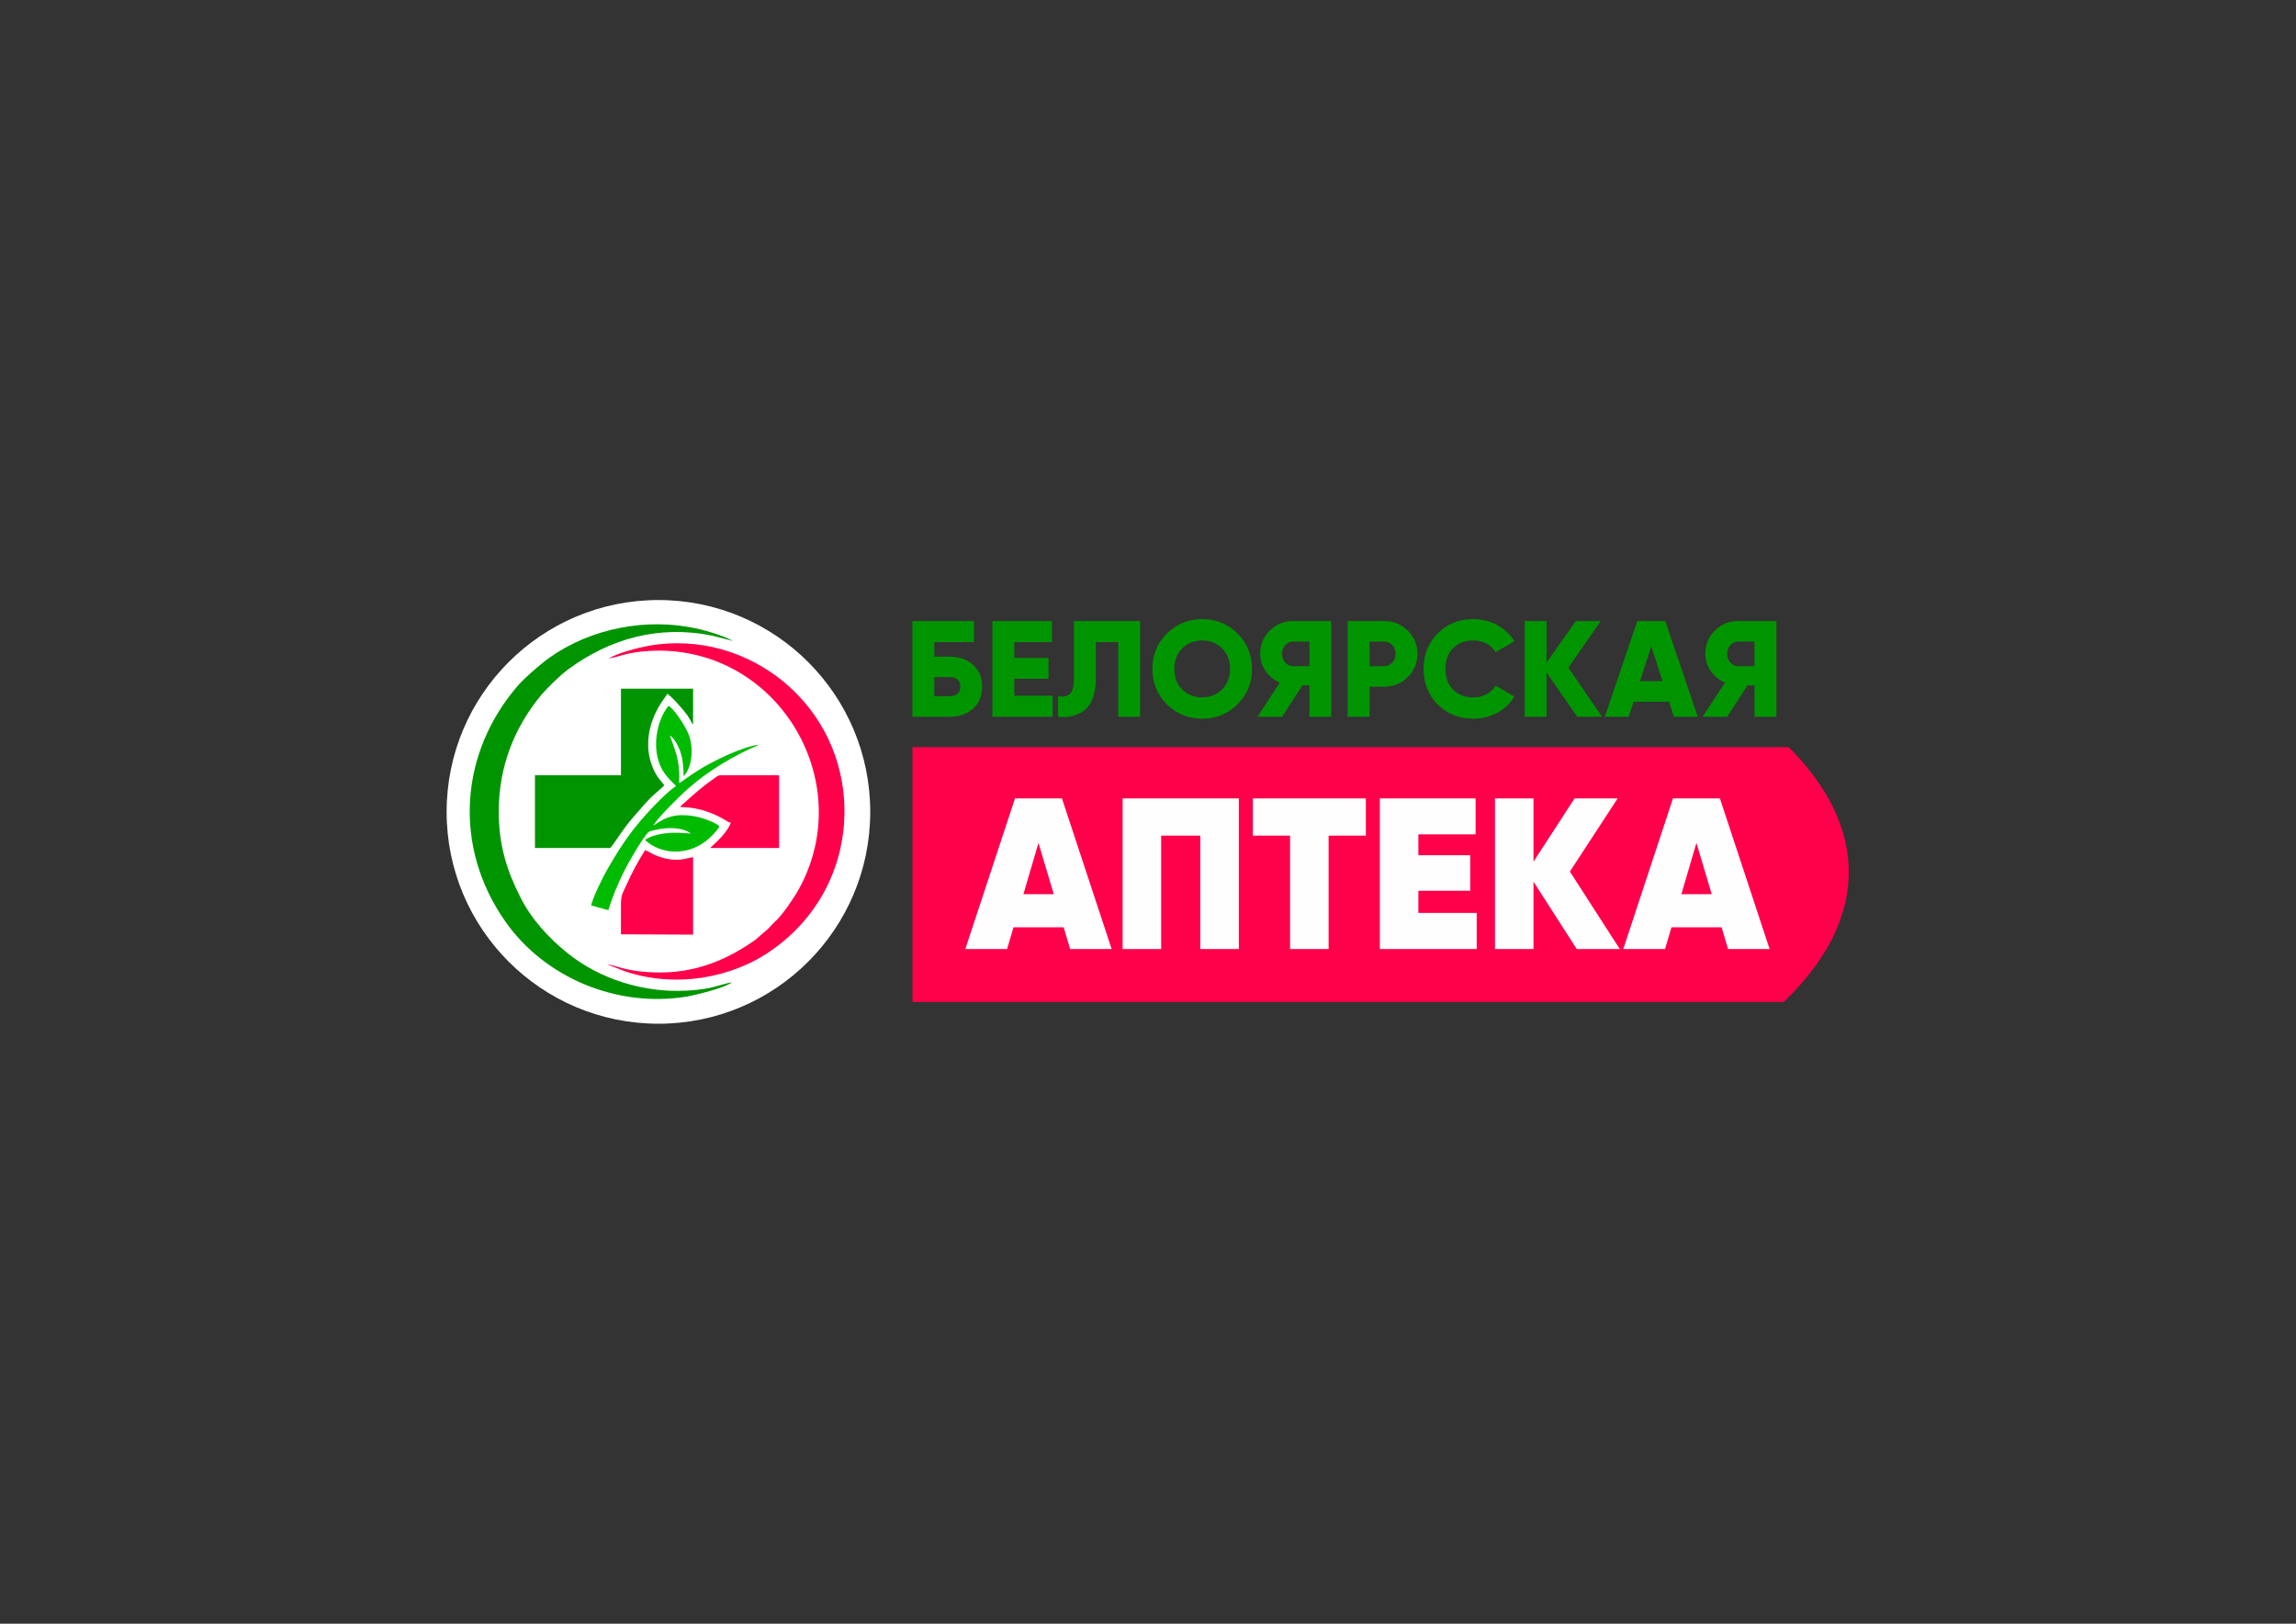 <?xml version="1.0" encoding="UTF-8"?>
<!DOCTYPE svg PUBLIC "-//W3C//DTD SVG 1.1//EN" "http://www.w3.org/Graphics/SVG/1.1/DTD/svg11.dtd">
<!-- Creator: CorelDRAW 2019 (64-Bit) -->
<svg xmlns="http://www.w3.org/2000/svg" xml:space="preserve" width="297mm" height="210mm" version="1.1" style="shape-rendering:geometricPrecision; text-rendering:geometricPrecision; image-rendering:optimizeQuality; fill-rule:evenodd; clip-rule:evenodd"
viewBox="0 0 29700 21000"
 xmlns:xlink="http://www.w3.org/1999/xlink"
 xmlns:xodm="http://www.corel.com/coreldraw/odm/2003">
 <rect x="0" y="0" width="29700" height="21000" fill="#333333" stroke="none"/>
 <defs>
  <style type="text/css">
   <![CDATA[
    .fil3 {fill:#009500}
    .fil4 {fill:#00BB00}
    .fil0 {fill:#FF004B}
    .fil2 {fill:white}
    .fil1 {fill:#FEFEFE;fill-rule:nonzero}
    .fil5 {fill:#009500;fill-rule:nonzero}
   ]]>
  </style>
 </defs>
 <g id="Слой_x0020_1">
  <g id="_1650181716320">
   <g>
    <g>
     <g>
      <path class="fil0" d="M23073.41 12958.9c543.55,-522.89 841.43,-1088.84 841.43,-1679.86 0,-567.1 -274.37,-1111.1 -776.71,-1616.14l-11335.06 0 0 3296 11270.34 0z"/>
      <path class="fil1" d="M13842.55 12274.74l-83.53 -281.2 -648.7 0 -83.52 281.2 -540.12 0 643.13 -1948.88 606.94 0 643.13 1948.88 -537.33 0zm-604.16 -709.95l392.56 0 -197.67 -662.62 -194.89 662.62zm2786.9 -1238.93l0 1948.88 -498.36 0 0 -1467.23 -506.7 0 0 1467.23 -498.36 0 0 -1948.88 1503.42 0zm1642.63 0l0 481.65 -481.65 0 0 1467.23 -498.36 0 0 -1467.23 -481.65 0 0 -481.65 1461.66 0zm679.32 1481.15l754.5 0 0 467.73 -1252.85 0 0 -1948.88 1238.93 0 0 464.95 -740.58 0 0 270.06 670.97 0 0 459.37 -670.97 0 0 286.77zm2605.93 467.73l-556.82 0 -559.61 -871.43 0 871.43 -498.35 0 0 -1948.88 498.35 0 0 818.53 531.77 -818.53 556.82 0 -618.07 946.6 645.91 1002.28zm1400.41 0l-83.52 -281.2 -648.7 0 -83.52 281.2 -540.12 0 643.13 -1948.88 606.94 0 643.13 1948.88 -537.34 0zm-604.15 -709.95l392.56 0 -197.67 -662.62 -194.89 662.62z"/>
     </g>
    </g>
   </g>
   <g>
    <path class="fil2" d="M11257.01 10500.37c0,1513.17 -1226.67,2739.83 -2739.85,2739.83 -1513.17,0 -2739.84,-1226.66 -2739.84,-2739.83 0,-1513.17 1226.67,-2739.84 2739.84,-2739.84 1513.18,0 2739.85,1226.67 2739.85,2739.84z"/>
    <g>
     <path class="fil3" d="M9468.39 12704.84c-182.84,30.47 -232.36,87.61 -571.39,106.66 -567.57,34.28 -1135.15,-148.55 -1550.36,-479.96 -247.6,-198.09 -479.97,-449.5 -620.9,-738.99 -167.61,-331.4 -274.28,-658.99 -274.28,-1097.06 0,-586.63 205.71,-1089.44 544.73,-1500.84 87.61,-102.86 247.6,-259.03 350.45,-335.22 540.91,-399.97 1177.05,-579.01 1866.53,-438.06l270.45 68.57c-144.75,-76.19 -384.72,-148.56 -567.57,-179.04 -678.05,-121.89 -1405.62,64.76 -1904.62,468.54 -80,64.75 -228.56,194.27 -297.13,270.45 -773.27,879.94 -857.07,2098.9 -179.03,3066.44 514.25,735.18 1458.94,1123.73 2357.92,971.36 137.13,-26.67 491.4,-114.29 575.2,-182.85z"/>
     <path class="fil0" d="M7876.13 8514.68c129.51,-15.23 213.31,-76.19 510.44,-95.23 1641.78,-102.85 2723.6,1660.83 1950.32,3074.06 -72.37,129.5 -224.74,354.25 -323.78,438.06 -26.66,26.66 -45.71,45.7 -76.19,79.99l-167.6 144.75c-415.21,293.31 -857.08,457.11 -1405.61,415.21 -91.42,-7.62 -179.04,-19.04 -266.65,-38.09 -68.57,-15.24 -190.47,-57.14 -243.79,-60.95l236.17 91.42c636.15,213.32 1367.52,95.23 1893.2,-274.26 571.38,-399.97 933.26,-1036.11 940.88,-1778.92 11.43,-1386.56 -1238,-2384.58 -2529.34,-2159.83 -159.98,30.47 -399.97,95.23 -518.05,163.79z"/>
     <path class="fil3" d="M8032.3 10026.96l-1112.3 0 0 940.88 971.37 0c15.22,-3.82 137.12,-190.47 156.17,-213.32 53.33,-76.19 110.47,-148.57 167.61,-213.32 102.84,-110.47 144.74,-179.04 278.08,-293.31 26.66,-22.86 76.18,-64.76 99.03,-91.42 -15.23,-30.48 -91.42,-91.42 -144.75,-220.94 -118.08,-274.27 -60.94,-579.01 91.42,-822.8 22.86,-45.7 76.19,-102.84 91.43,-140.93 60.94,38.09 209.5,205.7 262.83,281.88 26.66,38.09 45.71,83.8 72.38,118.08l0 -464.73 -933.27 0 0 1119.93z"/>
     <path class="fil4" d="M8744.63 10167.89c-125.71,76.19 -380.92,350.46 -495.2,491.4 -152.37,182.84 -274.27,377.11 -396.16,590.43 -45.71,76.18 -194.28,377.11 -205.7,460.91l220.93 60.94c110.47,-350.44 262.84,-639.94 453.3,-925.63 11.43,-15.24 53.33,-72.38 60.96,-79.99 22.85,-19.05 68.56,-26.67 102.84,-34.29 156.18,-34.28 339.03,-34.28 453.3,49.53 -114.27,-7.63 -205.7,-19.05 -323.78,-3.82 -83.8,7.62 -224.75,41.91 -270.45,87.62 194.26,179.03 529.48,213.31 788.5,11.43 53.33,-41.91 140.95,-125.71 175.23,-190.46 -87.61,-68.57 -281.88,-133.33 -422.83,-140.95 -209.51,-15.24 -308.54,49.52 -434.25,133.32 38.09,-83.8 339.02,-380.92 438.07,-468.54 255.21,-228.55 590.43,-434.25 933.26,-579 -205.7,19.05 -620.91,220.93 -807.56,342.83 -83.8,53.34 -156.18,106.66 -228.56,156.18 -3.8,-57.14 3.81,-118.08 -3.8,-179.03 -15.24,-182.85 -60.95,-278.08 -118.09,-438.07 49.52,22.86 110.46,133.32 137.13,213.33 34.29,102.84 38.09,198.07 41.9,312.35 106.66,-110.47 129.52,-342.83 72.38,-518.05 -34.29,-106.67 -175.22,-319.98 -243.79,-373.31 -19.05,-19.05 -3.81,-7.62 -26.66,-15.24 -148.57,179.04 -232.37,563.77 -72.38,834.22 76.18,121.9 152.37,167.61 171.41,201.89z"/>
     <path class="fil0" d="M8032.3 12083.94l933.27 3.8 0 -1001.82c-49.52,7.62 -95.23,22.86 -152.37,30.47 -121.9,11.43 -232.37,-11.42 -339.02,-57.14 -45.72,-19.04 -87.61,-49.51 -129.51,-64.75 -87.62,140.94 -171.42,289.5 -243.8,457.1 -57.14,121.9 -68.57,121.9 -68.57,278.08 0,118.08 0,236.17 0,354.26z"/>
     <path class="fil0" d="M8801.77 10438.35c186.66,0 354.26,49.52 510.44,129.51 45.71,22.87 99.04,60.96 140.94,76.19 -68.56,163.8 -247.6,297.12 -266.65,323.79l891.37 0 0 -940.88 -731.38 0c-49.52,0 -49.52,0 -83.8,22.85 -175.23,121.89 -259.03,198.08 -407.59,331.4 -11.43,7.62 -19.04,15.24 -26.67,22.86 -22.85,19.05 -15.23,11.42 -26.66,34.28z"/>
    </g>
   </g>
   <path class="fil5" d="M12085.79 8492.1l194.59 0c128.53,0 231.14,35.96 307.79,107.9 77.84,70.75 116.74,164.51 116.74,281.26 0,116.74 -38.9,211.08 -116.74,283.02 -77.83,70.75 -180.43,106.14 -307.79,106.14l-477.6 0 0 -1238.26 796.01 0 0 272.41 -513 0 0 187.53zm0 512.97l194.59 0c94.34,0 141.51,-41.28 141.51,-123.81 0,-82.56 -47.17,-123.84 -141.51,-123.84l-194.59 0 0 247.65zm1034.82 -226.42l0 219.35 495.31 0 0 272.42 -778.32 0 0 -1238.26 769.47 0 0 272.41 -486.46 0 0 205.2 442.25 0 0 268.88 -442.25 0zm566.06 491.77l0 -265.35c70.76,10.63 122.64,-0.58 155.67,-33.61 33.01,-33.01 49.53,-97.27 49.53,-192.81l0 -746.49 856.16 0 0 1238.26 -283.03 0 0 -965.85 -290.11 0 0 463.48c0,211.08 -53.66,353.77 -160.96,428.08 -94.34,63.68 -203.44,88.45 -327.26,74.29zm2320.83 -160.98c-125.01,123.83 -277.13,185.74 -456.38,185.74 -179.25,0 -331.39,-61.91 -456.38,-185.74 -125.02,-123.82 -187.52,-276.53 -187.52,-458.14 0,-181.61 62.5,-334.34 187.52,-458.16 124.99,-123.82 277.13,-185.74 456.38,-185.74 179.25,0 331.37,61.92 456.38,185.74 124.99,123.82 187.5,276.55 187.5,458.16 0,181.61 -62.51,334.32 -187.5,458.14zm-817.24 -458.14c0,108.48 34.19,196.93 102.58,265.32 68.4,68.4 154.49,102.61 258.28,102.61 102.59,0 188.1,-34.21 256.5,-102.61 69.58,-69.57 104.36,-158.02 104.36,-265.32 0,-107.32 -34.78,-195.77 -104.36,-265.35 -68.4,-68.39 -153.91,-102.6 -256.5,-102.6 -103.79,0 -189.88,34.21 -258.28,102.6 -68.39,68.4 -102.58,156.85 -102.58,265.35zm1535.43 -619.14l495.31 0 0 1238.26 -283.04 0 0 -406.86 -90.21 0 -263.59 406.86 -318.4 0 290.11 -442.24c-74.29,-30.66 -135.62,-80.18 -183.97,-148.58 -47.17,-68.4 -70.76,-142.69 -70.76,-222.89 0,-117.93 41.28,-218.18 123.82,-300.71 82.56,-82.56 182.81,-123.84 300.73,-123.84zm0 583.75l212.27 0 0 -318.41 -212.27 0c-38.92,0 -72.24,15.34 -99.94,46 -27.72,30.65 -41.59,68.39 -41.59,113.21 0,44.81 13.87,82.56 41.59,113.21 27.7,30.65 61.02,45.99 99.94,45.99zm707.57 -583.75l468.76 0c122.64,0 225.25,41.28 307.79,123.84 83.73,83.73 125.59,183.96 125.59,300.71 0,116.74 -41.86,217 -125.59,300.71 -82.54,82.56 -185.15,123.84 -307.79,123.84l-185.74 0 0 389.16 -283.02 0 0 -1238.26zm283.02 583.75l185.74 0c43.64,0 79.61,-15.34 107.9,-45.99 28.3,-30.65 42.46,-68.4 42.46,-113.21 0,-44.82 -14.16,-82.56 -42.46,-113.21 -28.29,-30.66 -64.26,-46 -107.9,-46l-185.74 0 0 318.41zm1342.62 679.27c-185.14,0 -339.05,-61.33 -461.69,-183.97 -121.46,-122.63 -182.21,-275.94 -182.21,-459.91 0,-183.97 60.75,-336.7 182.21,-458.16 121.46,-123.82 275.37,-185.74 461.69,-185.74 110.86,0 213.45,25.65 307.78,76.95 94.34,51.31 168.65,121.17 222.89,209.62l-244.11 141.51c-27.12,-48.35 -65.74,-85.78 -115.86,-112.32 -50.13,-26.54 -107.01,-39.81 -170.7,-39.81 -110.85,0 -198.72,33.61 -263.56,100.83 -64.87,66.04 -97.3,155.09 -97.3,267.12 0,112.03 32.43,201.06 97.3,267.1 64.84,67.22 152.71,100.83 263.56,100.83 62.49,0 119.4,-13.56 170.7,-40.68 51.3,-27.14 89.92,-64.28 115.86,-111.45l244.11 141.51c-53.06,88.45 -126.77,158.33 -221.11,209.62 -94.34,51.3 -197.52,76.95 -309.56,76.95zm1229.41 -659.82l435.16 635.06 -321.94 0 -396.25 -573.13 0 573.13 -283.02 0 0 -1238.26 283.02 0 0 537.76 378.55 -537.76 321.94 0 -417.46 603.2zm1673.4 635.06l-309.56 0 -61.91 -194.59 -459.94 0 -61.91 194.59 -309.56 0 421.02 -1238.26 360.84 0 421.02 1238.26zm-601.43 -914.54l-145.06 454.62 290.1 0 -145.04 -454.62zm1123.27 -323.72l495.3 0 0 1238.26 -283.04 0 0 -406.86 -90.2 0 -263.59 406.86 -318.41 0 290.11 -442.24c-74.29,-30.66 -135.62,-80.18 -183.96,-148.58 -47.17,-68.4 -70.76,-142.69 -70.76,-222.89 0,-117.93 41.28,-218.18 123.82,-300.71 82.55,-82.56 182.81,-123.84 300.73,-123.84zm0 583.75l212.26 0 0 -318.41 -212.26 0c-38.92,0 -72.24,15.34 -99.94,46 -27.72,30.65 -41.59,68.39 -41.59,113.21 0,44.81 13.87,82.56 41.59,113.21 27.7,30.65 61.02,45.99 99.94,45.99z"/>
  </g>
 </g>
</svg>
